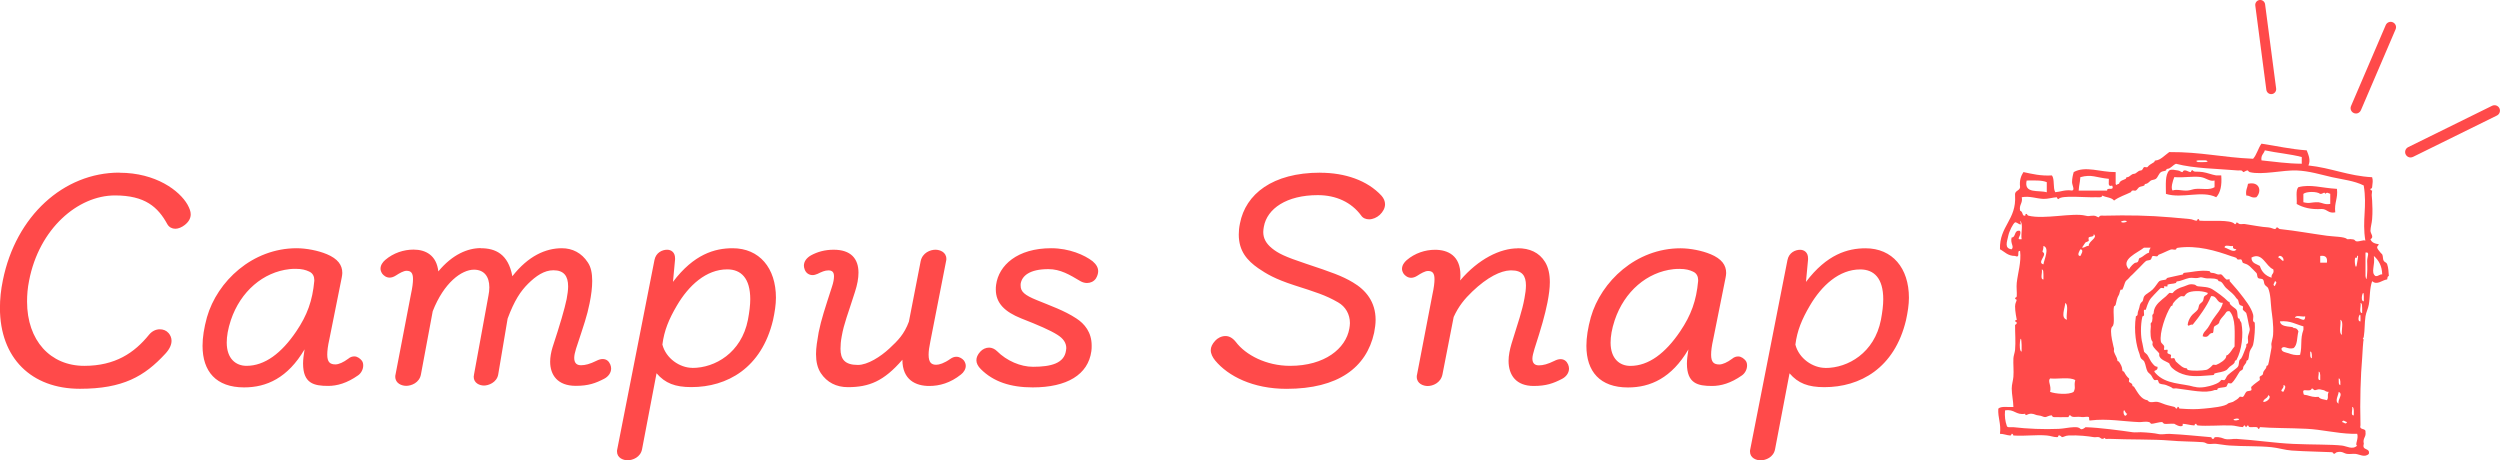 <?xml version="1.0" encoding="UTF-8"?><svg id="_イヤー_2" xmlns="http://www.w3.org/2000/svg" viewBox="0 0 418.56 77.05"><defs><style>.cls-1{fill:#ff4a4a;}</style></defs><g id="_ージカンプ"><path class="cls-1" d="M19.99,28.92c6.12,0,10.07,3.01,11.4,5.33,.35,.64,.54,1.14,.54,1.63,0,.64-.3,1.23-.99,1.78-.49,.39-1.09,.64-1.58,.64-.54,0-1.04-.25-1.33-.74-1.58-2.91-3.75-4.84-8.79-4.84-6.17,0-12.69,5.53-14.37,14.27-.25,1.23-.34,2.37-.34,3.5,0,6.52,3.9,10.76,9.58,10.76,5.18,0,8.39-2.17,10.86-5.23,.49-.59,1.14-.89,1.78-.89,.59,0,1.09,.2,1.48,.64,.3,.35,.49,.79,.49,1.28,0,.64-.3,1.38-1.04,2.17-3.5,3.8-7.11,5.87-14.31,5.87-8.1,0-13.38-5.13-13.38-13.53,0-1.48,.15-3.01,.49-4.64,2.17-10.76,10.17-18.02,19.5-18.02Zm34.7,13.62c1.88,.79,2.62,1.83,2.62,3.16,0,.25-.05,.49-.1,.79l-2.07,10.32c-.25,1.09-.35,1.93-.35,2.57,0,1.28,.49,1.63,1.38,1.63,.54,0,1.33-.35,2.12-.94,.35-.3,.69-.4,1.04-.4,.54,0,.99,.4,1.23,.69,.2,.25,.25,.54,.25,.84,0,.64-.35,1.28-.84,1.63-1.88,1.33-3.55,1.78-5.03,1.78-2.37,0-4.2-.4-4.2-3.75,0-.64,.1-1.43,.25-2.37-2.81,4.79-6.37,6.37-10.12,6.37-4.69,0-6.96-2.67-6.96-6.96,0-1.43,.25-3.01,.74-4.79,1.73-6.02,7.6-11.55,15.01-11.55,1.63,0,3.65,.4,5.04,.99Zm-6.22,2.52c-4.39,.49-8.19,3.7-9.82,8.54-.49,1.48-.69,2.71-.69,3.75,0,2.71,1.53,3.9,3.31,3.9,3.06,0,5.87-2.12,8.34-5.78,1.83-2.71,2.71-5.13,3.01-8.44v-.15c0-.54-.2-1.14-.89-1.43-.54-.25-1.18-.44-2.22-.44-.3,0-.64,0-1.04,.05Zm32.03-3.5c2.42,0,4.59,.94,5.28,4.69,2.67-3.41,5.58-4.69,8.29-4.69,1.78,0,3.31,.79,4.34,2.37,.54,.79,.74,1.83,.74,3.11,0,1.09-.15,2.32-.44,3.75-.44,2.17-.89,3.41-2.27,7.6-.2,.64-.3,1.14-.3,1.53,0,.89,.44,1.23,1.14,1.23s1.48-.2,2.57-.74c.39-.2,.74-.3,1.04-.3,.64,0,1.04,.35,1.28,.89,.1,.25,.15,.49,.15,.69,0,.74-.49,1.38-1.18,1.73-1.43,.74-2.62,1.18-4.74,1.18-3.06,0-4.29-1.83-4.29-4.05,0-.74,.15-1.58,.39-2.37,1.28-3.9,2.02-6.42,2.37-8.1,.15-.79,.25-1.53,.25-2.12,0-1.73-.69-2.71-2.47-2.71-1.53,0-2.91,.94-4.25,2.27-1.23,1.23-2.27,2.76-3.41,5.82l-1.58,9.38c-.25,1.33-1.63,1.83-2.37,1.83s-1.73-.4-1.73-1.48c0-.1,.05-.2,.05-.35l2.42-13.23c.1-.49,.15-.94,.15-1.38,0-1.83-.89-2.96-2.57-2.96-2.07,0-5.04,2.17-6.91,6.96l-1.97,10.56c-.25,1.43-1.63,1.93-2.47,1.93-.74,0-1.83-.4-1.83-1.53,0-.1,0-.25,.05-.4l2.57-13.38c.25-1.14,.35-1.97,.35-2.57,0-1.09-.4-1.38-1.09-1.38-.49,0-1.18,.4-1.78,.79-.39,.25-.74,.35-1.04,.35-.59,0-.99-.35-1.23-.64-.2-.3-.3-.59-.3-.84,0-.59,.34-1.09,.79-1.48,1.38-1.18,3.11-1.73,4.74-1.73,2.02,0,3.85,.94,4.15,3.65,2.37-2.86,4.94-3.9,7.11-3.9Zm42.15,0c4.49,0,7.26,3.31,7.26,8.29,0,1.14-.2,2.42-.49,3.75-1.92,8.05-7.7,11.21-13.67,11.21-2.71,0-4.39-.64-5.83-2.32l-2.42,12.69c-.25,1.38-1.58,1.88-2.42,1.88-.74,0-1.78-.39-1.78-1.48,0-.1,0-.25,.05-.4l6.22-31.64c.25-1.28,1.33-1.73,2.12-1.73,.64,0,1.33,.39,1.33,1.43v.2l-.35,3.75c3.5-4.64,7.01-5.63,9.97-5.63Zm-6.71,20.04c3.75,0,8.19-2.52,9.28-8.05,.25-1.33,.39-2.47,.39-3.46,0-3.5-1.53-4.99-3.85-4.99-3.55,0-6.47,2.71-8.44,6.07-1.33,2.27-2.12,4.15-2.42,6.52,.59,2.32,2.91,3.9,5.04,3.9Zm23.64-19.79c2.86,0,4.15,1.48,4.15,3.85,0,.94-.2,2.02-.59,3.21-1.18,3.75-1.83,5.23-2.22,7.45-.15,.79-.2,1.48-.2,2.07,0,1.73,.69,2.71,2.91,2.71,1.63,0,3.8-1.38,5.28-2.76,1.43-1.33,2.47-2.37,3.26-4.49l1.97-10.12c.3-1.43,1.63-1.92,2.47-1.92,.74,0,1.83,.39,1.83,1.53,0,.1,0,.25-.05,.4l-2.62,13.38c-.2,.94-.3,1.68-.3,2.27,0,1.33,.49,1.68,1.28,1.68,.49,0,1.33-.25,2.37-.99,.35-.25,.69-.35,.99-.35,.59,0,1.04,.35,1.28,.64,.2,.3,.3,.59,.3,.89,0,.54-.35,1.09-.79,1.43-1.78,1.43-3.6,1.93-5.33,1.93-2.22,0-4.49-.99-4.49-4.39-3.11,3.6-5.58,4.59-9.13,4.59-1.92,0-3.5-.79-4.54-2.37-.54-.84-.79-1.88-.79-3.16,0-1.09,.2-2.27,.44-3.65,.44-2.17,1.04-3.95,2.22-7.6,.25-.74,.35-1.33,.35-1.78,0-.69-.3-.99-.94-.99-.59,0-1.14,.25-1.83,.59-.25,.1-.54,.2-.79,.2-.59,0-1.09-.3-1.33-.89-.1-.25-.15-.49-.15-.69,0-.74,.49-1.33,1.19-1.73,1.09-.59,2.32-.94,3.8-.94Zm36.43-.25c3.01,0,5.58,1.14,6.91,2.17,.64,.54,.94,1.09,.94,1.68,0,.4-.15,.84-.39,1.23-.35,.49-.89,.74-1.48,.74-.35,0-.74-.1-1.09-.3-1.83-1.09-3.36-2.02-5.38-2.02-3.16,0-4.44,1.14-4.64,2.47v.3c0,.99,.64,1.58,2.71,2.42,2.27,.94,4.59,1.73,6.61,3.06,1.38,.89,2.57,2.32,2.57,4.54,0,.3,0,.59-.05,.94-.54,3.95-4.1,6.07-9.82,6.07-3.7,0-6.57-.94-8.69-3.06-.49-.49-.74-.99-.74-1.48s.2-.94,.64-1.43c.39-.44,.94-.69,1.48-.69,.44,0,.94,.2,1.33,.59,1.63,1.63,3.95,2.62,6.02,2.62,3.06,0,5.23-.59,5.53-2.71,0-.15,.05-.25,.05-.4,0-.89-.49-1.63-1.53-2.27-1.18-.74-3.11-1.58-6.02-2.72-2.71-1.09-4.25-2.52-4.25-4.84,0-.25,0-.49,.05-.79,.44-3.26,3.55-6.12,9.23-6.12Zm45.02-12.64c4.15,0,7.9,1.28,10.27,3.85,.39,.44,.59,.94,.59,1.43,0,.64-.35,1.28-.89,1.78-.49,.44-1.14,.74-1.78,.74-.54,0-1.04-.2-1.33-.64-1.63-2.22-4.2-3.41-7.26-3.41-5.23,0-8.49,2.27-9.03,5.28-.05,.3-.1,.59-.1,.89,0,1.09,.49,1.93,1.43,2.71,1.09,.89,2.22,1.43,5.63,2.57,4.44,1.48,6.12,2.07,7.95,3.16,2.17,1.28,3.8,3.26,3.8,6.27,0,.69-.1,1.38-.25,2.17-1.28,5.82-6.02,9.38-14.66,9.38-5.63,0-9.77-2.12-11.95-4.74-.44-.54-.74-1.14-.74-1.73,0-.54,.25-1.04,.74-1.58,.39-.44,1.04-.79,1.73-.79,.59,0,1.18,.3,1.73,.99,1.63,2.17,5.08,4,9.08,4,5.82,0,9.33-2.91,9.92-6.22,.05-.3,.1-.64,.1-.94,0-1.48-.74-2.76-1.97-3.46-2.12-1.23-3.8-1.73-7.31-2.86-3.36-1.09-4.69-1.93-6.07-2.86-1.83-1.28-3.26-2.86-3.26-5.63,0-.59,.05-1.18,.2-1.88,.94-4.89,5.43-8.49,13.43-8.49Zm33.07,12.64c1.97,0,3.6,.69,4.59,2.32,.54,.89,.79,2.02,.79,3.36,0,.99-.15,2.12-.4,3.41-.44,2.17-.99,4.1-2.17,7.75-.2,.69-.35,1.23-.35,1.63,0,.79,.4,1.14,1.09,1.14s1.48-.2,2.57-.74c.39-.2,.74-.3,1.04-.3,.64,0,1.04,.35,1.28,.89,.1,.25,.15,.49,.15,.69,0,.74-.49,1.38-1.18,1.73-1.43,.74-2.62,1.18-4.74,1.18-2.91,0-4.2-1.78-4.2-4.2,0-.89,.2-1.88,.49-2.86,1.13-3.65,1.78-5.48,2.17-7.6,.15-.79,.25-1.53,.25-2.17,0-1.63-.64-2.52-2.42-2.52h-.2c-1.58,.05-3.8,1.09-6.37,3.55-1.28,1.23-2.27,2.42-3.11,4.25l-1.88,9.63c-.3,1.43-1.63,1.93-2.47,1.93-.74,0-1.83-.4-1.83-1.53,0-.1,0-.25,.05-.4l2.57-13.38c.25-1.14,.35-1.97,.35-2.57,0-1.09-.4-1.38-1.09-1.38-.49,0-1.18,.4-1.78,.79-.39,.25-.74,.35-1.04,.35-.59,0-.99-.35-1.23-.64-.2-.3-.3-.59-.3-.84,0-.59,.34-1.09,.79-1.48,1.38-1.18,3.11-1.73,4.74-1.73,2.17,0,4.25,.99,4.25,4.25,0,.3,0,.59-.05,.89,3.06-3.6,6.71-5.38,9.63-5.38Zm32.28,.99c1.88,.79,2.62,1.83,2.62,3.16,0,.25-.05,.49-.1,.79l-2.07,10.32c-.25,1.09-.35,1.93-.35,2.57,0,1.28,.49,1.63,1.38,1.63,.54,0,1.33-.35,2.12-.94,.35-.3,.69-.4,1.04-.4,.54,0,.99,.4,1.23,.69,.2,.25,.25,.54,.25,.84,0,.64-.35,1.28-.84,1.63-1.88,1.33-3.55,1.78-5.03,1.78-2.37,0-4.2-.4-4.2-3.75,0-.64,.1-1.43,.25-2.37-2.81,4.79-6.37,6.37-10.12,6.37-4.69,0-6.96-2.67-6.96-6.96,0-1.43,.25-3.01,.74-4.79,1.73-6.02,7.6-11.55,15.01-11.55,1.63,0,3.65,.4,5.04,.99Zm-6.22,2.52c-4.39,.49-8.19,3.7-9.82,8.54-.49,1.48-.69,2.71-.69,3.75,0,2.71,1.53,3.9,3.31,3.9,3.06,0,5.87-2.12,8.34-5.78,1.83-2.71,2.71-5.13,3.01-8.44v-.15c0-.54-.2-1.14-.89-1.43-.54-.25-1.18-.44-2.22-.44-.3,0-.64,0-1.04,.05Zm32.18-3.5c4.49,0,7.26,3.31,7.26,8.29,0,1.14-.2,2.42-.49,3.75-1.92,8.05-7.7,11.21-13.67,11.21-2.71,0-4.39-.64-5.83-2.32l-2.42,12.69c-.25,1.38-1.58,1.88-2.42,1.88-.74,0-1.78-.39-1.78-1.48,0-.1,0-.25,.05-.4l6.22-31.64c.25-1.28,1.33-1.73,2.12-1.73,.64,0,1.33,.39,1.33,1.43v.2l-.35,3.75c3.5-4.64,7.01-5.63,9.97-5.63Zm-6.71,20.04c3.75,0,8.19-2.52,9.28-8.05,.25-1.33,.39-2.47,.39-3.46,0-3.5-1.53-4.99-3.85-4.99-3.55,0-6.47,2.71-8.44,6.07-1.33,2.27-2.12,4.15-2.42,6.52,.59,2.32,2.91,3.9,5.04,3.9Z"/><g><g><path class="cls-1" d="M391.26,31.62c.2,1.6-.48,2.33-.28,3.93-1.17,.24-1.33-.55-2.25-.56-1.8,.12-3.14-.23-4.21-.84,.08-.95-.22-2.28,.28-2.81,2.06-.54,3.84,.13,6.46,.28Zm-1.97,.84c-.12-.48-.36,.06-.84,0-.51-.43-2.3-.43-2.81,0v1.4c1.15,.28,1.13-.03,2.53,0,.66,.09,1.05,.44,1.97,.28v-1.69c-.4-.11-.47-.34-.84,0Z"/><path class="cls-1" d="M377.78,33.02c-.86,.2-1.02-.29-1.69-.28-.16-.91,.19-1.3,.28-1.97,1.98-.45,2.34,1.29,1.4,2.25Z"/><path class="cls-1" d="M377.22,53.8s.26,.09,.28,.28c.07,.66,0,2.41-.28,3.65-.09,.37-.42,.69-.56,1.12-.14,.42-.11,1.02-.28,1.4-.06,.13-.26-.02-.28,.28-.02,.4-.53,.61-.56,1.12-.02,.36-.42,.35-.56,.56-.35,.5-.84,1.54-1.4,1.97-.1,.07-.48-.09-.56,0-.05,.06-.22,.53-.28,.56-.32,.15-.99,.12-1.4,.28-.12,.04,.01,.27-.28,.28-.08,0-.21-.03-.28,0-1.55,.62-3.93,.02-6.46-.28-.08-.01-.51,.06-.56,0-.14-.17-.59-.36-1.12-.56-.39-.15-.75-.07-1.12-.28-.12-.07-.18-.52-.28-.56-.13-.06-.46,.09-.56,0-.25-.21-.36-.58-.56-.84-.12-.16-.48-.41-.56-.56-.27-.47-.31-1.17-.56-1.69-.1-.2-.46-.39-.56-.56-.17-.27-.14-.48-.28-.84-.47-1.19-.95-3.64-.56-6.18,0-.02,.27-.07,.28-.28,.03-.61,.18-.7,.28-1.12,.09-.38,.09-.56,.28-.84,.09-.13,.24-.21,.28-.28,.12-.19,.12-.63,.28-.84,.32-.43,.88-.62,1.4-1.12,.49-.47,.94-1.29,1.12-1.4,.32-.19,.85-.17,1.12-.28,.09-.04,.05-.22,.28-.28,.62-.16,1.69-.36,2.53-.56,.06-.02,.03-.27,.28-.28,.94-.05,2.64-.51,4.21-.28,.01,0,.07,.27,.28,.28,.61,.03,.7,.17,1.12,.28,.16,.04,.41-.07,.56,0,.2,.09,.42,.5,.84,.84,.1,.08,.48-.09,.56,0,.05,.06-.05,.22,0,.28,.32,.4,1.12,1.24,1.68,1.97,.88,1.12,1.94,2.43,2.25,3.65,.09,.35-.06,.77,0,1.12Zm-9.83,10.95c1.12,.34,2.65-.13,3.09-.28,.83-.29,1.07-.44,1.4-.84,.08-.09,.46,.08,.56,0,.24-.19,.33-.64,.56-.84,.61-.56,1.5-1.12,1.68-1.4,.23-.33,.11-.77,.28-1.12,.01-.03,.22-.18,.28-.28,.11-.18,.21-.39,.28-.56,.27-.64,.44-1.09,.56-1.4,.03-.07,0-.21,0-.28,.01-.24,.27-.23,.28-.28,.08-.36-.05-.76,0-1.12,.07-.43,.39-.99,.28-1.4-.19-.73-.37-2-.56-2.53-.04-.11-.48-.42-.56-.56-.08-.14,.07-.41,0-.56-.04-.09-.49-.17-.56-.28-.17-.26-.15-.62-.28-.84-.04-.07-.2-.15-.28-.28-.49-.76-1.06-1.09-1.69-1.68-.44-.42-.64-1.1-1.12-1.12-.3-.02-.15-.22-.28-.28-.85-.37-1.43-.08-2.25-.28-.77-.19-.47-.12-1.12,0-.45,.08-.95-.09-1.4,0-.72,.14-1.4,.53-1.97,.56-.28,.02-.17,.24-.28,.28-.47,.17-1,.11-1.4,.28-.03,.01,.02,.25,0,.28-.07,.08-.46-.05-.56,0-.04,.02,.03,.25,0,.28-.07,.09-.46-.07-.56,0-.22,.15-.61,.61-1.12,1.12-.87,.87-.98,1.25-1.4,2.53,0,.03-.25-.02-.28,0-.07,.06,0,.74,0,.84-.01,.25-.27,.22-.28,.28-.35,1.47-.29,3.5,0,4.49,.1,.35,.22,1.26,.28,1.4,.06,.13,.47,.41,.56,.56,.37,.59,.51,1.05,.84,1.4,.22,.24,.39,.56,.84,.56,.17,.9-1.01,.39-.28,1.12,1.68,1.86,4.45,1.64,6.46,2.25Z"/><path class="cls-1" d="M363.74,61.67c-.26-.21-.43-.51-.56-.84-.41-.31-1.64-.6-1.68-1.4,0-.05,.03-.24,0-.28-.33-.43-.87-.77-1.12-1.4-.04-.1,.08-.5,0-.56-.31-.25-.41-1.46-.28-2.53,.01-.08-.06-.51,0-.56,.27-.22,.22-.38,.28-.84,0-.08-.06-.51,0-.56,.31-.25,.14-.39,.28-.84,.28-.94,1.1-1.53,1.97-2.25,.17-.14,.41-.46,.56-.56,.1-.07,.49,.09,.56,0,.42-.52,.93-.81,1.97-1.12,.48-.15,.82-.47,1.69-.28,.24,.05,.28,.24,.56,.28,.93,.12,1.78,.06,2.53,.56,.71,.47,1.77,1.19,2.53,1.97,.15,.15,.26-.04,.28,.28,.02,.38,.96,.85,1.12,1.12,.25,.41,.11,1.02,.28,1.4,.06,.13,.27-.02,.28,.28,.01,.2,.23,.31,.28,.56,.36,1.94,.07,4.52-.84,6.18-.08,.15-.26-.04-.28,.28-.02,.32-.41,.51-.84,.84-.16,.12-.41,.48-.56,.56-.62,.35-1.19,.34-1.97,.56-.08,.02-.01,.27-.28,.28-1.05,.06-3.09,.35-4.49,0-.83-.21-1.57-.51-2.25-1.12Zm2.53-12.64c-.32,.2-.34,.29-.56,.56-.06,.08-.46-.04-.56,0-.48,.19-1.39,1.12-1.4,1.4-.02,.33-.18,.12-.28,.28-.91,1.38-1.95,4.49-1.69,5.9,.08,.4,.47,.47,.56,.84,.03,.14-.08,.45,0,.56,.06,.09,.48-.08,.56,0,.09,.1-.09,.46,0,.56,.1,.12,.44,.18,.56,.28,.09,.08-.08,.47,0,.56,.08,.08,.45-.05,.56,0,.07,.03,.2,.49,.28,.56,.62,.55,1.15,1.1,1.69,1.12,.25,.01,.22,.27,.28,.28,.88,.22,2.35,.13,3.09,0,.42-.08,.97-.66,1.12-.84,.06-.08,.46,.04,.56,0,.57-.21,1.66-.89,1.68-1.4,.02-.32,.11-.14,.28-.28,.54-.47,.69-.94,1.12-1.4,0-2.24,.25-4.75-.84-5.9-.57-.1-.61,.32-.84,.56-.32,.33-.83,.97-.84,1.12-.03,.52-.61,.65-.84,.84-.22,.18-.1,.88-.28,1.12-.8-.05-.55,.95-1.69,.56-.01-.61,.58-1.01,.84-1.4,.34-.49,.54-.95,.84-1.4,.54-.83,1.45-1.71,1.69-2.81-1.11,.08-.86-1.2-1.97-1.12-.34,.88-.9,1.78-1.4,2.53-.52,.77-1.08,1.54-1.68,2.25-.48-.11-.72,.42-.84,0,.06-.53,.26-.96,.56-1.4,.27-.4,.9-.78,1.12-1.12,.17-.25,.15-.62,.28-.84,.1-.17,.44-.38,.56-.56,.19-.28,.1-.61,.28-.84,.15-.19,.57-.21,.56-.56-1.16-.47-2.86-.33-3.37,0Z"/><path class="cls-1" d="M371.89,29.37c.13,1.62-.12,2.87-.84,3.65-2.4-1.19-5.73,.29-8.42-.56,0-1.49-.18-3.17,.56-3.93,.47-.26,.89-.04,1.4,0,.41,.03,.53,.31,.84,.28-.02,0,.09-.27,.28-.28,.5-.03,.6,.27,1.12,.28-.08,0,.14-.46,.28-.28,.29,.36,.68,.12,1.68,.28,.78,.12,1.44,.42,2.25,.56h.84Zm-3.37,.28c-1.41-.2-2.92,.15-4.49,0-.26,.62-.63,1.87-.28,2.25,.65-.28,1.61,.08,2.53,0,.51-.05,.89-.25,1.4-.28,1.07-.07,2.25,.24,3.09-.28v-1.12c-.77,.23-1.47-.45-2.25-.56Z"/><path class="cls-1" d="M397.16,47.06c-.46,1.28-.34,2.66-.56,3.93-.12,.7-.46,1.28-.56,1.97-.17,1.14-.1,2.25-.28,3.37-.07,.47-.32,.24,0,.56-.13-.13-.22,2.37-.28,3.09-.25,2.83-.39,7.04-.28,11.23-.25,.9,.93,.38,.84,1.12,.14,.89-.51,.99-.28,1.97-.38,1.23,1.09,.6,.84,1.69-.7,.68-1.57,.06-2.25,0-.46-.04-.95,.07-1.4,0-.57-.08-.75-.49-1.69-.28-.23,.05-.28,.29-.56,.28,.06,0-.12-.27-.28-.28-1.64-.09-4.37-.11-6.74-.28-1.13-.08-2.27-.45-3.37-.56-2.33-.23-4.67-.12-7.02-.28-.78-.05-1.46-.2-2.25-.28-.46-.05-.95,.08-1.4,0-.27-.05-.43-.25-.84-.28-1.82-.13-3.65-.1-5.62-.28-2.47-.22-6.79-.13-10.11-.28-.08,0-.52,.05-.56,0-.29-.36-.12,.04-.56,0-.21-.02-.31-.23-.56-.28-.27-.06-.57,.05-.84,0-1.01-.17-2.54-.35-4.21-.28-.6,.03-.72,.24-1.12,.28-.01,0-.31-.37-.56-.28-.12,.04,.02,.28-.28,.28-.6,0-1.05-.23-1.68-.28-1.86-.16-3.65,.14-5.62,0-.02,0-.03-.33-.28-.28-.07,.01,0,.3-.28,.28-.6-.05-1.08-.28-1.68-.28,.22-1.71-.37-2.63-.28-4.21,.47-.47,1.65-.22,2.53-.28-.03-1.1-.27-2.05-.28-3.09,0-.69,.23-1.33,.28-1.97,.08-1.05-.05-2.08,0-3.09,.02-.42,.24-.97,.28-1.41,.12-1.38-.01-2.82,0-4.21,0,.05,.28-.11,.28-.28,0-.25-.28-.25-.28-.28,0-.32,.26-.17,.28-.28,0,0-.3-1.44-.28-2.25,.02-.61,.21-.7,.28-1.12-.01,.08-.32-.11-.28-.28,0-.04,.26-.06,.28-.28,.05-.68-.08-1.51,0-2.25,.18-1.65,.79-3.47,.56-5.34-.67-.11,.16,1.28-.84,.84-1.23,.01-1.73-.7-2.53-1.12-.1-3.93,2.78-4.9,2.53-8.99-.13-.88,.76-.74,.84-1.4-.14-1.17,.16-1.9,.56-2.53,1.47,.31,2.88,.67,4.77,.56,.49,.63,.14,2.11,.56,2.81,.95-.08,1.61-.45,2.81-.28,.52-.07,0-.9,0-1.41,0-.62,.14-1.22,.28-1.68,1.96-1.1,4.5,.04,7.02,0v1.97c.12,.41,.25-.03,.56,0,.15-.59,.77-.63,1.12-.84,.15-.09-.04-.26,.28-.28,.41-.02,.61-.53,1.12-.56,.41-.02,.61-.53,1.12-.56,.36-.02,.35-.44,.56-.56,.1-.06,.49,.09,.56,0,.35-.43,.52-.45,1.12-.84,.16-.1-.04-.26,.28-.28,.77-.04,1.55-.91,2.25-1.4,5.45-.03,8.65,.88,14.04,1.12,.62-.7,.85-1.77,1.4-2.53,2.52,.38,4.87,.93,7.58,1.12,.33,.85,.68,1.67,.28,2.53,3.82,.4,6.67,1.76,10.67,1.97,.17,.55,.08,.93,0,1.68-.03,.27-.26,.2-.28,.28-.05,.27,.28,.26,.28,.28-.1,.94-.09,.44,0,1.68,.05,.76,.09,1.99,0,3.09-.05,.69-.27,1.33-.28,1.97,0,.45,.67,1.05,0,1.4,.19,.56,.75,.75,1.4,.84-.03,.22-.31,.28-.28,.56,.03,.26,.41,.61,.56,.84,.07,.11,.26,.24,.28,.28,.19,.36,.06,.77,.28,1.12,.16,.25,.43,.2,.56,.56,.21,.59,.23,1.27,.28,1.97-.27,0-.22,.34-.28,.56-.85,.09-1.68,1.05-2.53,.28Zm.28-4.21c.26,1.55-.58,2.79,.28,3.37,.53,.06,.62-.32,1.12-.28-.04-1.46-.61-2.38-1.4-3.09Zm-1.4,3.37c.2,1.16,.24,0,.28-.56,.06-.69,0-1.4,0-1.97,0-.78,.51-1.53-.28-1.41v3.93Zm-.28-15.16c-1.62-.81-3.45-.98-5.34-1.4-1.85-.42-3.8-1.04-5.9-1.12-2.3-.09-5.77,.8-7.86,.28-.09-.02-.38-.29-.28-.28-.4-.03-.61,.29-.84,.28,.07,0-.16-.25-.28-.28-.17-.04-.39,.01-.56,0-3.7-.31-7.29-.32-10.39-1.12-.56,.24-.89,.81-1.4,.84-.32,.02-.13,.2-.28,.28-.25,.14-.59,.1-.84,.28-.37,.26-.5,.85-.84,1.12-.2,.16-.66,.17-.84,.28-.21,.13-.51,.54-.84,.56-.32,.02-.13,.2-.28,.28-.29,.16-.51,.11-.84,.28-.15,.08-.38,.48-.56,.56-.16,.07-.4-.04-.56,0-.26,.06-.16,.22-.28,.28-.94,.47-1.92,.74-2.81,1.4-.4-.54-1.36-.51-1.97-.84-.05,.41-.68,.26-1.12,.28-1.61,.08-5.66-.37-6.18,.28-.14,.17-.36-.28-.28-.28-.8,.05-1.5,.3-2.25,.28-1.16-.03-2.31-.53-3.65-.28,.2,1.04-.48,1.21-.28,2.25,.56,.2,.28,.96,.84,.84,.11-.02-.05-.37,.28-.28,.06,.02,.07,.23,.28,.28,2.66,.67,7.4-.54,9.55,0,.69,.17,.44,0,1.4,0,.38,0,.63,.29,.84,.28-.07,0,.16-.25,.28-.28,.17-.04,.39,0,.56,0,4.2-.1,7.48-.04,11.23,.28,1.42,.12,2.14,.21,3.09,.28,.49,.03,.85,.26,1.12,.28,.27,.02,.22-.27,.28-.28,.25-.05,.26,.28,.28,.28,1.82,.13,5.26-.24,5.9,.56,.13,.16,.37-.27,.28-.28,.28,.04,.33,.23,.56,.28,.27,.06,.57-.04,.84,0,1.35,.19,2.88,.52,3.93,.56,.44,.02,.92,.29,1.12,.28,.17,0,.32-.28,.28-.28,.29-.02,.33,.26,.56,.28,2.71,.29,5.21,.76,7.86,1.12,1.14,.16,3.02,.14,3.37,.56,.05,.06,.48,0,.56,0,.46,.06,.62,0,.84,.28,.29,.35,1.46-.27,1.68,0-.58-3.5,.33-5.65-.28-9.27Zm0,19.38v-.84c0-1.63-.76,.92,0,.84Zm-.28,1.97v-.84c-.04-.33,.05-.8-.28-.84,.16,.49-.34,1.65,.28,1.68Zm-.28,1.4v-.56c.08-1.54-.79,.62,0,.56Zm-.84-10.67c-.29,.24,.06,2.67,.28,.84,.07-.56,.32-1.4,0-1.12-.04,.03,.02,.23,0,.28-.01,.03-.25-.02-.28,0Zm.28,29.49h-.84c-2.63-.08-5.15-.72-7.58-.84-2.84-.14-5.95-.1-7.86-.28-.03,0,0,.33-.28,.28-.08-.02-.01-.25-.28-.28-.37-.04-.75,.03-1.12,0-.23-.02-.24-.27-.28-.28-.21-.04-.32,.28-.28,.28-.23-.02-.24-.27-.28-.28-.21-.04-.31,.28-.28,.28-.78-.03-1.32-.26-1.97-.28-1.86-.06-4.18,.15-5.62,0-.21-.02-.25-.28-.28-.28-.21-.04-.31,.28-.28,.28-.75-.04-1.29-.24-1.97-.28,0,0,.01,.27,0,.28-.34,.42-1.42-.28-1.4-.28-.66-.06-1.37,.08-1.69,0-.09-.02-.38-.29-.28-.28-.63-.05-1.33,.29-1.97,.28,.08,0-.17-.25-.28-.28-.64-.16-1.19,.02-1.68,0-2.58-.1-5.35-.63-8.14-.28-.35,.14-.16-.48-.28-.56-.22-.14-.86,.04-1.12,0-1.01-.16-1.6,.18-1.97-.28-.14-.18-.36,.28-.28,.28-.99,0-1.84,.04-2.53,0-.18,0-.31-.28-.28-.28-.51-.03-.86,.28-1.12,.28-.35,0-.58-.24-1.12-.28-.52-.04-.63-.24-1.12-.28-.83-.07-1.04,.55-1.12,0-1.59,.28-1.78-.84-3.37-.56-.09,1.02,.04,1.83,.28,2.53,.05,.44,.68,.23,1.12,.28,2.33,.27,5.13,.39,7.58,.28,.88-.04,1.68-.25,2.53-.28,.55-.02,.86,.02,1.12,.28,.24,.24,.87-.28,.84-.28,2.37,.07,6.02,.57,7.86,.84,.45,.07,.95-.01,1.4,0,1.15,.04,2.41,.18,2.81,.28,.71,.18,1.37-.03,1.97,0,2.54,.12,4.61,.36,7.02,.56,.06,0,.01,.28,.28,.28,.22,0,.27-.28,.28-.28,.93-.1,1.41,.21,1.68,.28,.72,.18,1.36-.04,1.97,0,3.16,.19,6.38,.7,9.55,.84,3.19,.14,6.31,.07,8.14,.28,.78,.09,1.76,.76,2.53,0-.46-.04,.29-1.17,0-1.97Zm-.56-3.09v-.84c-.06-.22,0-.55-.28-.56,.15,.41-.33,1.45,.28,1.4Zm-1.97,1.12c.33,.04,.64,.5,.84,0-.33-.04-.64-.5-.84,0Zm0-14.6c-.18-.76,.36-2.23-.28-2.53,.17,.76-.36,2.23,.28,2.53Zm-.28,8.42v-.56c-.06-.22,0-.55-.28-.56,.05,.42-.1,1.04,.28,1.12Zm-.28,3.09c-.23-.73,.85-1.54,0-1.97,0,.5-.76,1.63,0,1.97Zm-2.53-2.25c-.98-.28-1.01-.05-1.4,0-.28,.03-.34-.3-.56-.28,.03,0-.14,.24-.28,.28-.65,.16-1.39-.33-1.12,.56,.03,.32,.27,.2,.56,.28,.68,.19,1.16,.38,1.97,.28,.24,.42,.9,.41,1.4,.56,.36-.66-.04-.52,.28-1.41-.4,.07-.59-.21-.84-.28Zm-.56-22.47v1.12h1.12c.13-.88-.24-1.25-1.12-1.12Zm0,20.78v-.84c-.06-.22,0-.55-.28-.56,.15,.41-.33,1.45,.28,1.4Zm-1.4-3.65v-.56c-.06-.22,0-.55-.28-.56,.05,.42-.1,1.04,.28,1.12Zm-2.81-6.74c.7-.27,1.69,1,1.69-.28-.49,.16-1.65-.34-1.69,.28Zm-2.53,.56c.1,1.16,2.36,.73,2.25,1.12,.48-.02,.72,.22,.84,.56-.26,.96-.12,2.32-.84,2.81-1.02,.25-1.5-.5-1.97,0-.17,.65,.85,.74,1.12,.84,.56,.2,1.18,.41,1.97,.28,.4-1.67-.03-2.58,.56-4.21v-.56c-1.26-.33-2.18-1-3.93-.84Zm-2.53-28.64c-.16,.59-.7,.8-.56,1.69,2.22,.22,4.31,.55,6.74,.56v-1.12c-1.93-.51-4.18-.69-6.18-1.12Zm3.09,40.44c.08-.17,.7-1.08,0-1.12,.27,.52-.84,.94,0,1.12Zm-.84-22.47c.4,.07,.47,.46,.84,.56,.25-.58-.73-1.26-.84-.56Zm-.56,4.77c.04-.33,.5-.64,0-.84-.04,.33-.5,.64,0,.84Zm-.28-2.81c-1.26-.49-1.81-2.96-3.65-1.97-.02,.96,.82,1.05,1.4,1.4,.31,1,.96,1.66,1.97,1.97-.12-.68,.51-.61,.28-1.4Zm-19.38,22.19c.53,.1,1.12,.43,1.69,.56,.37,.09,.61,.15,1.12,.28,.14,.03,.31,.29,.28,.28,.28,.05,.21-.27,.28-.28,.25-.05,.26,.28,.28,.28,2,.14,2.75,.14,4.21,0,1.18-.11,3.51-.33,3.93-.84,.08-.09,.75-.22,.84-.28,.61-.39,.78-.42,1.12-.84,.08-.09,.46,.07,.56,0,.23-.17,.35-.64,.56-.84,.21-.2,.61-.09,.84-.28,.09-.08-.09-.47,0-.56,.48-.49,1.04-.83,1.4-1.12,.09-.08-.07-.46,0-.56,.15-.21,.54-.2,.56-.56,.03-.52,.54-.72,.56-1.12,.01-.28,.24-.17,.28-.28,.19-.54,.49-2.58,.56-2.81,.08-.25-.05-.58,0-.84,.09-.53,.25-.93,.28-1.4,.12-1.71-.19-3.43-.28-4.21-.14-1.23-.1-2.57-.56-3.65-.06-.13-.48-.4-.56-.56-.18-.33-.08-.59-.28-.84-.17-.21-.65-.09-.84-.28-.18-.18-.1-.66-.28-.84-.31-.32-.83-.86-1.12-1.12-.47-.41-.68-.36-1.12-.56-.1-.04-.16-.49-.28-.56-.13-.08-.41,.04-.56,0-.25-.06-.17-.23-.28-.28-.32-.15-.46-.15-.84-.28-2.53-.9-5.72-1.89-8.99-1.4-.28,.04-.16,.23-.28,.28-.24,.1-.6-.08-.84,0-.57,.2-1.45,.67-1.97,.84-.19,.07-.21,.25-.28,.28-.22,.1-.63-.12-.84,0-.11,.06-.16,.47-.28,.56-.25,.19-.62,.09-.84,.28-.41,.34-.74,.77-1.12,1.12-.35,.32-.7,.72-1.12,1.12-.23,.22-.36,.3-.56,.56-.17,.22-.42,.37-.56,.56-.17,.24-.31,.96-.56,1.4-.02,.04-.24-.03-.28,0-.1,.08-.21,.74-.28,.84-.35,.53-.43,1.17-.56,1.69-.04,.15-.28,.3-.28,.28-.22,1.05,.23,2.95-.28,3.37-.63,.52,.36,3.96,.28,3.65,.04,.17-.05,.39,0,.56,.17,.55,.54,1.01,.56,1.4,.02,.32,.18,.12,.28,.28,.33,.51,.53,.84,.56,1.4,.02,.32,.2,.14,.28,.28,.31,.59,.56,.9,.84,1.12,.09,.08-.07,.46,0,.56,.15,.2,.54,.2,.56,.56,.02,.32,.18,.12,.28,.28,.6,.93,1.15,2.09,2.25,2.25,.43,.6,1.08,.16,1.69,.28Zm17.69,0c.62,.12,1.55-.84,.84-1.12-.08,.57-.76,.55-.84,1.12Zm-4.77,3.09c.38,.08,1.1-.17,.56-.28-.38-.08-1.1,.17-.56,.28Zm-.28-29.2c-.41,.15-1.45-.33-1.4,.28,.51,.08,1.57,1.01,1.97,.28-.34-.03-.67-.08-.56-.56Zm-5.9-14.04c.41,0,2.3,.11,1.4-.28-.41,0-2.3-.11-1.4,.28Zm-8.99,14.32c-1.04,.87-4.07,1.98-2.53,3.65,.2-.43,.86-1.11,1.12-1.12,.72-.04,.3-.8,.84-.84,.5-.25,.82-.68,1.4-.84-.01-.39,.13-.62,.28-.84h-1.12Zm-3.65-4.21c.38,.08,1.1-.17,.56-.28-.38-.08-1.1,.17-.56,.28Zm.28,31.45c-.22,.22,.08,1.52,.56,.56-.23,.14-.44-.68-.56-.56Zm-2.53-38.75c-2.2-.21-2.83-.81-4.77-.28-.11,1.31-.17,.93-.28,2.25h4.77c-.11-.67,1.28,.16,.84-.84-.84,.28-.5-.63-.56-1.12Zm-3.37,9.83c-.09,.09,.05,.45,0,.56-.04,.08-.49,.2-.56,.28-.22,.27-.34,.57-.56,.84,.53,.06,.62-.32,1.12-.28-.05-.82,1.62-1.35,.84-1.97,.07,.54-.61,.33-.84,.56Zm-1.4,3.09c.08-.17,.7-1.08,0-1.12-.08,.17-.7,1.08,0,1.12Zm-5.06,20.5c-.46,.45,.25,1.17,0,2.25,.91,.33,3.06,.53,3.93,0,.43-.81,0-.88,.28-1.97-.92-.57-2.84-.15-4.21-.28Zm2.81-9.83c-.18-.85,.36-2.42-.28-2.81-.02,.85-.85,2.5,.28,2.81Zm-6.74-23.31c-.5,2.28,1.99,1.56,3.37,1.97v-1.69c-.84-.37-2.15-.28-3.37-.28Zm2.81,10.95c0,1.03-.36,.83,0,1.12,.56,.46-1.12,1.68,0,1.97,.13-.85,1.08-2.76,0-3.09Zm0,5.62v-.84c-.04-.33,.05-.8-.28-.84,.16,.49-.34,1.65,.28,1.68Zm-4.77-9.55c-.34,.23-.96,1.46-1.12,2.25-.21,1.02-.69,2.08,.56,2.25,.5-.47-.25-.94,0-1.97,.79-.05,.35-1.33,1.4-1.12,.39,.8-.87,1.53,.28,1.4-.18-.95,.36-2.61-.28-3.09,.52,1.33-.55,.08-.84,.28Zm1.12,20.5c-.09-2.84-.65,1.12,0,1.12,0-.37,.01-.75,0-1.12Z"/></g><path class="cls-1" d="M403.59,26.37c-.33,0-.66-.19-.82-.51-.22-.45-.04-.99,.41-1.22l14.06-6.93c.45-.22,.99-.04,1.22,.41,.22,.45,.04,.99-.41,1.22l-14.06,6.93c-.13,.06-.27,.09-.4,.09Z"/><path class="cls-1" d="M394.44,19c-.12,0-.24-.02-.35-.07-.46-.2-.67-.72-.47-1.18l5.81-13.55c.2-.46,.73-.67,1.18-.47,.46,.2,.67,.72,.47,1.18l-5.81,13.55c-.15,.34-.48,.55-.83,.55Z"/><path class="cls-1" d="M380.26,15.76c-.41,0-.76-.3-.82-.72l-1.85-14.11c-.06-.45,.26-.87,.71-.93,.45-.06,.87,.26,.93,.71l1.85,14.11c.06,.45-.26,.87-.71,.93-.04,0-.07,0-.11,0Z"/></g></g></svg>